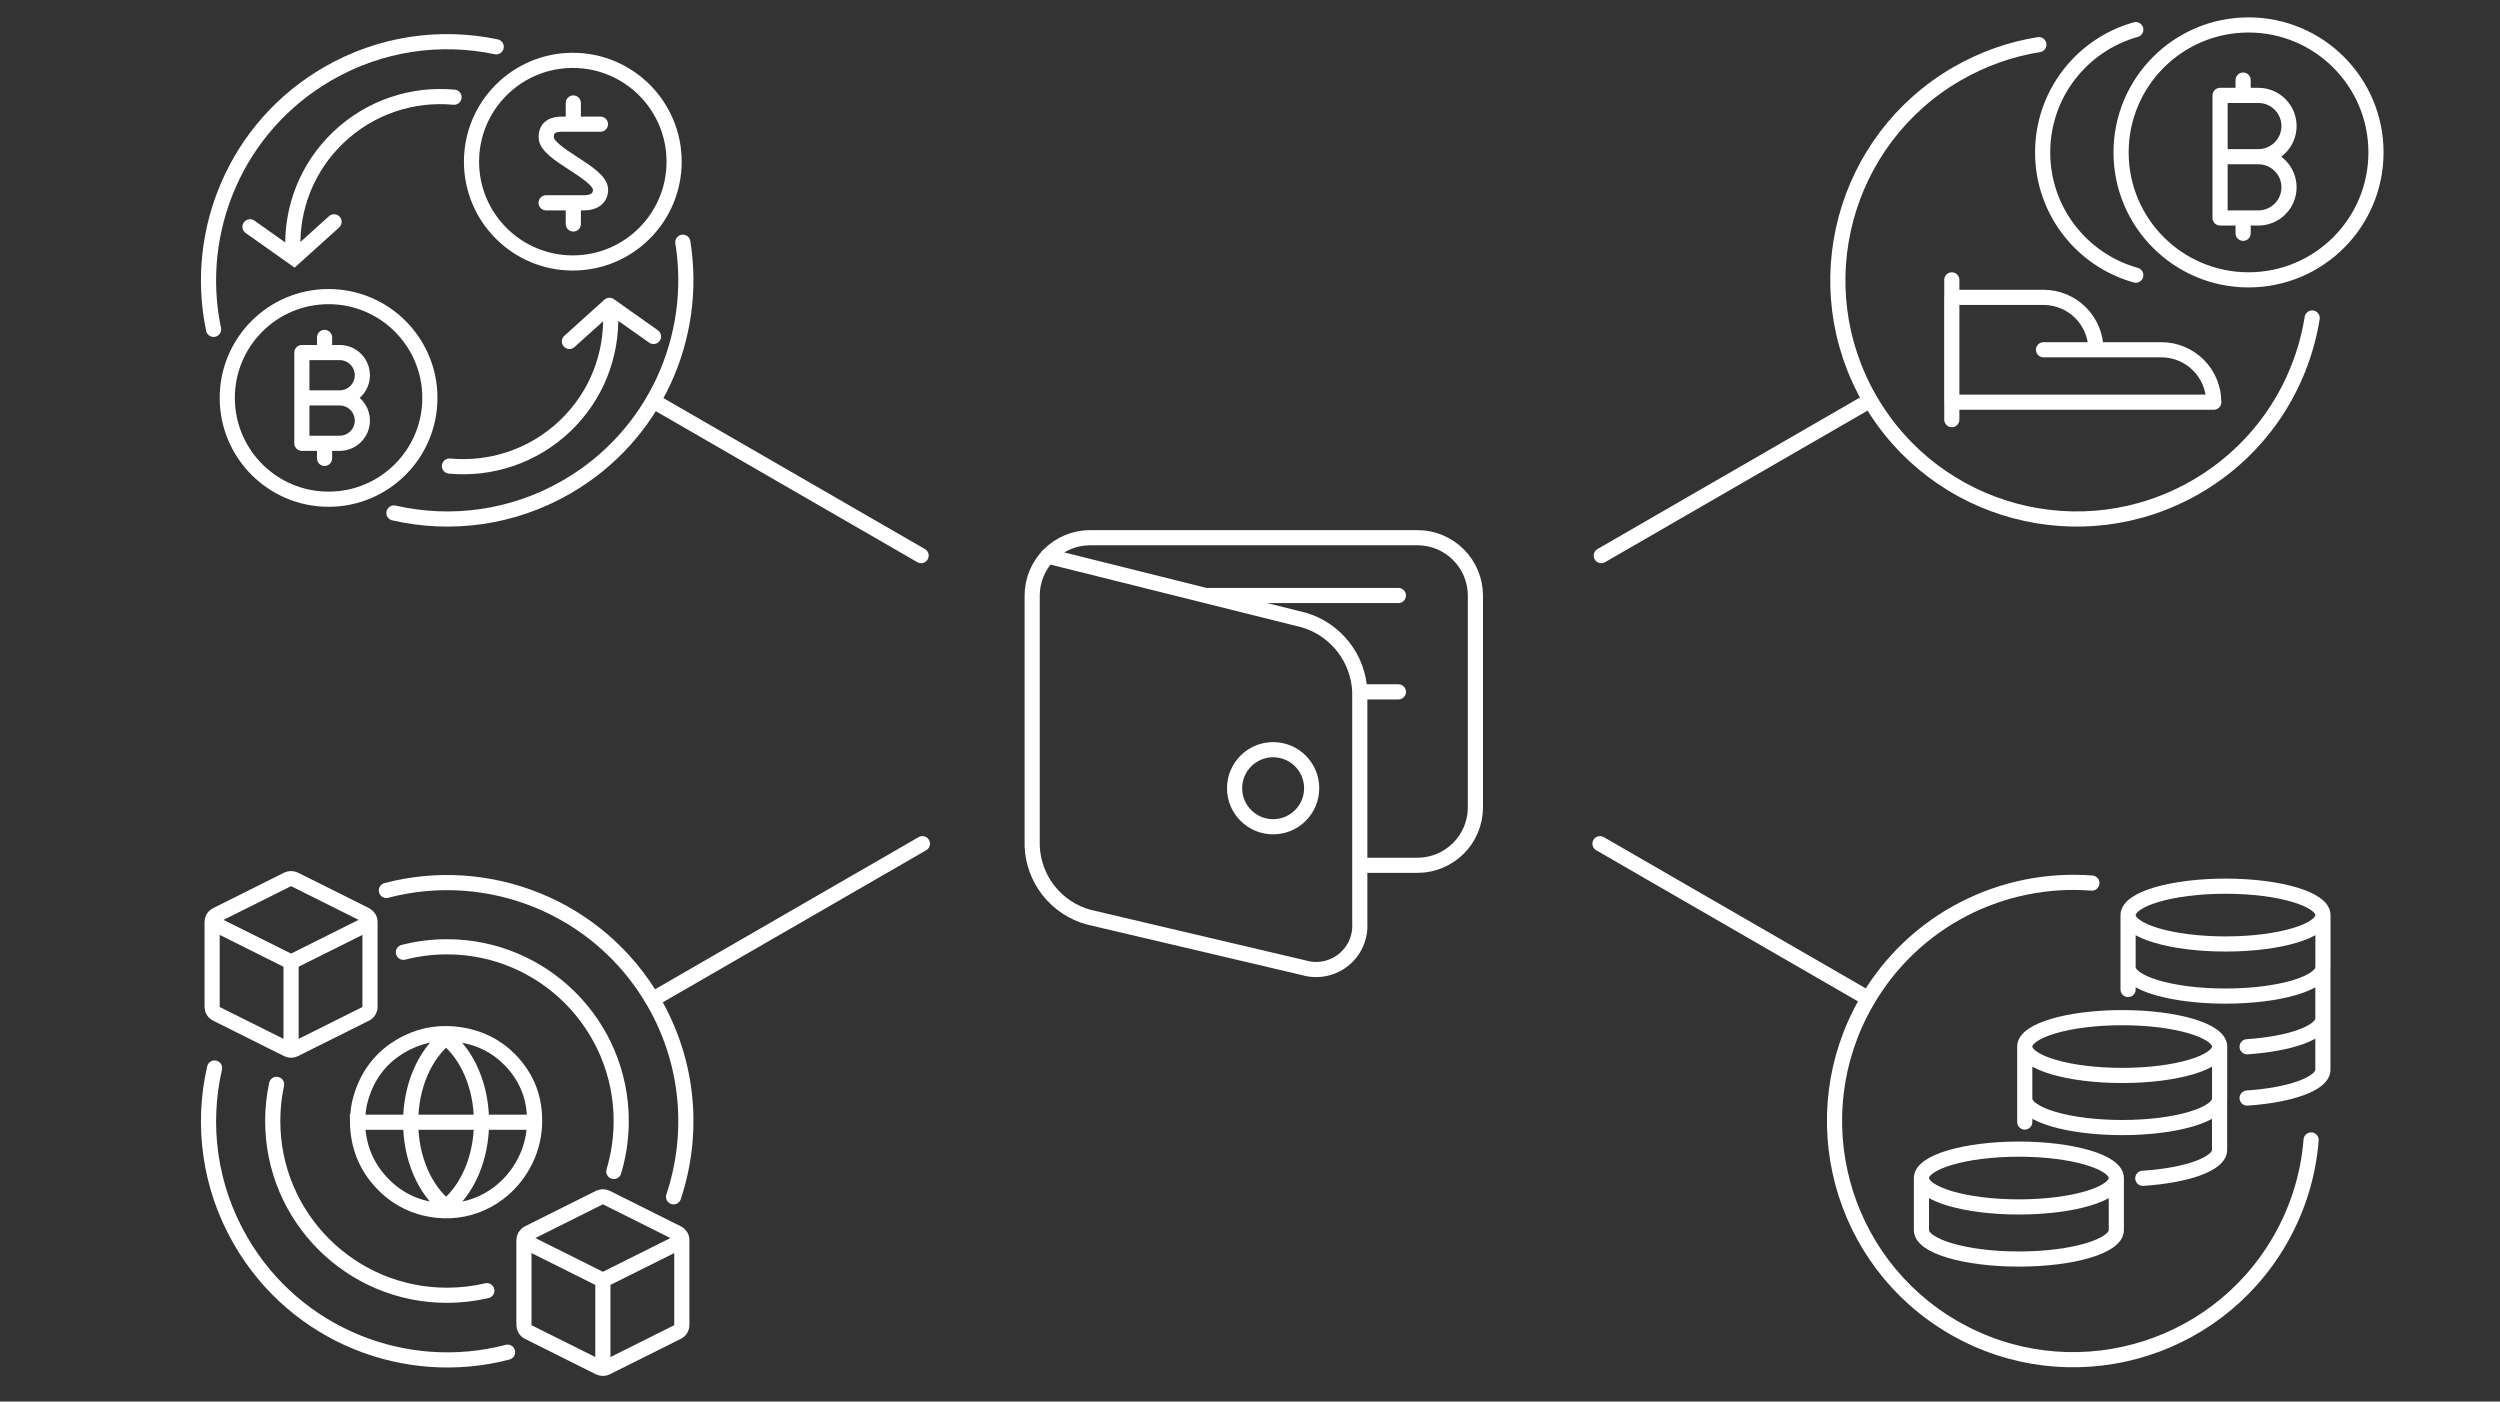 <svg width="330" height="185" viewBox="0 0 330 185" fill="none" xmlns="http://www.w3.org/2000/svg"><rect x="0" y="0" width="330" height="185" fill="#333333" stroke="none"/><g clip-path="url(#clip0_2940_63)"><path d="M305.068 150.476C304.711 155.006 303.363 159.529 300.94 163.727C292.241 178.793 272.976 183.955 257.91 175.257C242.844 166.558 237.682 147.293 246.38 132.227C252.65 121.367 264.41 115.653 276.13 116.567M211.198 111.366L246.419 131.701" stroke="white" stroke-width="2" stroke-linecap="round"/><path d="M88.911 157.976C91.66 149.725 91 140.38 86.31 132.256C79.044 119.671 64.406 113.997 51 117.539M67 178.489C53.611 181.998 39.005 176.322 31.75 163.756C27.609 156.583 26.609 148.459 28.324 140.976M121.756 111.366L86.534 131.701M64.264 170.371C62.574 170.767 60.811 170.976 59 170.976C46.297 170.976 36 160.679 36 147.976C36 146.315 36.176 144.695 36.511 143.134M81.022 154.634C81.658 152.526 82 150.291 82 147.976C82 135.274 71.703 124.976 59 124.976C57.014 124.976 55.088 125.228 53.25 125.701" stroke="white" stroke-width="2" stroke-linecap="round"/><path d="M138.282 73.4L172.099 81.843C174.169 82.451 175.995 83.694 177.321 85.395C178.647 87.096 179.406 89.171 179.491 91.326V121.852C179.547 122.78 179.378 123.708 178.998 124.557C178.618 125.406 178.039 126.15 177.31 126.728C176.581 127.305 175.723 127.698 174.81 127.873C173.896 128.048 172.954 128 172.064 127.733L143.685 121.058C141.61 120.487 139.77 119.269 138.433 117.583C137.096 115.896 136.33 113.827 136.247 111.677V78.607C136.253 76.585 137.059 74.648 138.489 73.218C139.919 71.788 141.856 70.982 143.878 70.976H187.123C189.145 70.981 191.083 71.787 192.513 73.217C193.943 74.647 194.749 76.585 194.754 78.607V106.589C194.749 108.611 193.943 110.549 192.513 111.979C191.083 113.409 189.145 114.215 187.123 114.22H179.491M159.15 78.607H184.588M179.501 91.327H184.588M173.141 104.046C173.141 106.855 170.864 109.133 168.054 109.133C165.244 109.133 162.966 106.855 162.966 104.046C162.966 101.236 165.244 98.958 168.054 98.958C170.864 98.958 173.141 101.236 173.141 104.046Z" stroke="white" stroke-width="2" stroke-linecap="round" stroke-linejoin="round"/><path d="M280.907 120.791C280.907 122.897 286.665 124.605 293.768 124.605C300.872 124.605 306.63 122.897 306.63 120.791M280.907 120.791C280.907 118.684 286.665 116.976 293.768 116.976C300.872 116.976 306.63 118.684 306.63 120.791M280.907 120.791V127.668C280.907 129.778 286.662 131.483 293.768 131.483C300.875 131.483 306.63 129.778 306.63 127.668V120.791M280.906 127.554V130.614M306.622 127.554V134.444C306.622 136.265 302.349 137.785 296.62 138.171M306.622 134.326V141.215C306.622 143.037 302.349 144.557 296.62 144.942" stroke="white" stroke-width="2" stroke-linecap="round" stroke-linejoin="round"/><path d="M267.268 138.146C267.268 140.252 273.027 141.96 280.13 141.96C287.233 141.96 292.992 140.252 292.992 138.146M267.268 138.146C267.268 136.039 273.027 134.331 280.13 134.331C287.233 134.331 292.992 136.039 292.992 138.146M267.268 138.146V145.023C267.268 147.133 273.024 148.838 280.13 148.838C287.236 148.838 292.992 147.133 292.992 145.023V138.146M267.268 144.91V148.107M292.984 144.91V151.799C292.984 153.634 288.645 155.164 282.85 155.535" stroke="white" stroke-width="2" stroke-linecap="round" stroke-linejoin="round"/><path d="M253.63 155.5V162.378C253.63 164.488 259.385 166.193 266.491 166.193C273.598 166.193 279.353 164.488 279.353 162.378V155.5M253.63 155.5C253.63 157.607 259.388 159.315 266.491 159.315C273.595 159.315 279.353 157.607 279.353 155.5M253.63 155.5C253.63 153.394 259.388 151.686 266.491 151.686C273.595 151.686 279.353 153.394 279.353 155.5" stroke="white" stroke-width="2" stroke-linecap="round" stroke-linejoin="round"/><path d="M257.639 36.946V55.392M269.744 46.169H278.391M292.217 53.087C292.217 51.252 291.488 49.493 290.191 48.196C288.894 46.898 287.134 46.169 285.3 46.169H276.662C276.662 44.335 275.933 42.575 274.636 41.278C273.339 39.981 271.579 39.252 269.745 39.252H257.63V53.087H292.217Z" stroke="white" stroke-width="2" stroke-linecap="round" stroke-linejoin="round"/><path d="M281.924 3.91C274.833 5.887 269.63 12.394 269.63 20.116C269.63 27.838 274.833 34.346 281.924 36.323M298.106 20.682C299.179 20.682 300.208 20.256 300.966 19.498C301.725 18.739 302.151 17.71 302.151 16.637C302.151 15.565 301.725 14.536 300.966 13.777C300.208 13.019 299.179 12.593 298.106 12.593H293.05V20.682M298.106 20.682H293.05M298.106 20.682C299.179 20.682 300.208 21.109 300.966 21.867C301.725 22.626 302.151 23.655 302.151 24.727C302.151 25.8 301.725 26.829 300.966 27.587C300.208 28.346 299.179 28.772 298.106 28.772H293.05V20.682M296.091 10.571V12.593M296.091 28.772V30.794M313.63 20.117C313.63 29.408 306.098 36.941 296.806 36.941C287.515 36.941 279.983 29.408 279.983 20.117C279.983 10.826 287.515 3.293 296.806 3.293C306.098 3.293 313.63 10.826 313.63 20.117Z" stroke="white" stroke-width="2" stroke-linecap="round" stroke-linejoin="round"/><path d="M80.605 41.523C80.772 46.856 78.77 52.227 74.618 56.196C70.363 60.262 64.756 62.025 59.329 61.52M75.164 45.069L80.451 40.303L86.262 44.414" stroke="white" stroke-width="2" stroke-miterlimit="10" stroke-linecap="round" stroke-linejoin="round"/><path d="M39.846 52.524V58.513H44.836C45.63 58.513 46.392 58.197 46.953 57.636C47.515 57.074 47.83 56.312 47.83 55.518C47.83 54.724 47.515 53.963 46.953 53.401C46.392 52.84 45.63 52.524 44.836 52.524M39.846 52.524H44.836M39.846 52.524V46.537H44.836C45.63 46.537 46.392 46.852 46.953 47.414C47.515 47.975 47.83 48.737 47.83 49.531C47.83 50.325 47.515 51.086 46.953 51.648C46.392 52.209 45.63 52.524 44.836 52.524M42.84 44.539V46.535M42.84 58.512V60.508M56.744 52.524C56.744 59.909 50.757 65.896 43.372 65.896C35.987 65.896 30 59.909 30 52.524C30 45.139 35.987 39.152 43.372 39.152C50.757 39.152 56.744 45.139 56.744 52.524Z" stroke="white" stroke-width="2" stroke-linecap="round" stroke-linejoin="round"/><path d="M75.678 13.594V15.99M75.678 27.169V29.565M79.259 16.389H74.237C73.055 16.389 72.097 16.723 72.097 18.119C72.097 20.381 79.272 22.779 79.272 25.04C79.272 26.239 78.314 26.77 77.132 26.77H72.085M88.983 21.34C88.983 28.725 82.996 34.712 75.611 34.712C68.226 34.712 62.239 28.725 62.239 21.34C62.239 13.955 68.226 7.968 75.611 7.968C82.996 7.968 88.983 13.955 88.983 21.34Z" stroke="white" stroke-width="2" stroke-linecap="round" stroke-linejoin="round"/><path d="M38.657 32.827C38.489 27.494 40.492 22.123 44.644 18.154C48.898 14.088 54.506 12.325 59.933 12.831M44.097 29.281L38.811 34.047L33 29.936" stroke="white" stroke-width="2" stroke-miterlimit="10" stroke-linecap="round"/><path d="M70.555 148.134H47.2M47.191 148.095C47.239 151.2 48.278 153.907 50.422 156.167C52.382 158.234 54.798 159.428 57.641 159.748C62.434 160.291 66.926 157.759 69.158 153.557C69.973 152.034 70.439 150.404 70.545 148.667C70.739 145.262 69.682 142.312 67.295 139.877C65.529 138.082 63.375 137.014 60.891 136.607C58.427 136.209 56.04 136.49 53.789 137.596C50.694 139.11 48.646 141.545 47.657 144.854C47.337 145.912 47.201 146.989 47.201 148.095H47.191ZM58.883 136.966C61.677 139.197 63.559 143.36 63.559 148.134C63.559 152.907 61.677 157.07 58.883 159.301C56.088 157.07 54.206 152.907 54.206 148.134C54.206 143.36 56.088 139.197 58.883 136.966Z" stroke="white" stroke-width="2" stroke-miterlimit="10"/><path d="M69.324 163.871L79.579 168.991M79.579 168.991L89.836 163.871M79.579 168.991V179.952M69.735 162.769C69.562 162.856 69.417 162.989 69.315 163.153C69.214 163.317 69.16 163.507 69.16 163.7V174.902C69.16 175.095 69.214 175.284 69.315 175.448C69.417 175.613 69.562 175.746 69.735 175.832L79.113 180.515C79.258 180.588 79.418 180.625 79.58 180.625C79.742 180.625 79.902 180.588 80.047 180.515L89.425 175.832C89.598 175.746 89.743 175.613 89.845 175.448C89.946 175.284 90 175.095 90 174.902V163.7C90 163.507 89.946 163.317 89.845 163.153C89.743 162.989 89.598 162.856 89.425 162.769L80.047 158.086C79.902 158.014 79.742 157.976 79.58 157.976C79.418 157.976 79.258 158.014 79.113 158.086L69.735 162.769Z" stroke="white" stroke-width="2" stroke-linecap="round" stroke-linejoin="round"/><path d="M38.42 126.99V137.949M38.42 126.99L28.165 121.87M38.42 126.99L48.674 121.87M28.575 120.769C28.402 120.856 28.257 120.989 28.155 121.153C28.054 121.317 28 121.506 28 121.699V132.901C28 133.094 28.054 133.283 28.155 133.447C28.257 133.612 28.402 133.745 28.575 133.831L37.953 138.514C38.097 138.586 38.257 138.624 38.419 138.624C38.581 138.624 38.741 138.586 38.886 138.514L48.264 133.831C48.437 133.745 48.582 133.612 48.684 133.447C48.785 133.283 48.839 133.094 48.839 132.901V121.699C48.839 121.506 48.785 121.317 48.684 121.153C48.582 120.989 48.437 120.856 48.264 120.769L38.886 116.086C38.741 116.014 38.581 115.976 38.419 115.976C38.257 115.976 38.097 116.014 37.953 116.086L28.575 120.769Z" stroke="white" stroke-width="2" stroke-linecap="round" stroke-linejoin="round"/><path d="M305.207 41.976C303.757 51.016 298.397 59.351 289.85 64.286C274.784 72.984 255.519 67.822 246.82 52.756C238.122 37.69 243.284 18.424 258.35 9.726C261.784 7.744 265.435 6.481 269.13 5.892M211.366 73.342L246.587 53.007" stroke="white" stroke-width="2" stroke-linecap="round"/><path d="M90.134 31.976C92.159 44.513 86.431 57.559 74.78 64.286C67.607 68.427 59.483 69.427 52 67.712M65.5 6.177C58.173 4.637 50.274 5.688 43.28 9.726C31.182 16.711 25.47 30.51 28.193 43.476M121.587 73.342L86.366 53.007" stroke="white" stroke-width="2" stroke-linecap="round"/></g><defs><clipPath id="clip0_2940_63"><rect width="330" height="185" fill="white"/></clipPath></defs></svg>